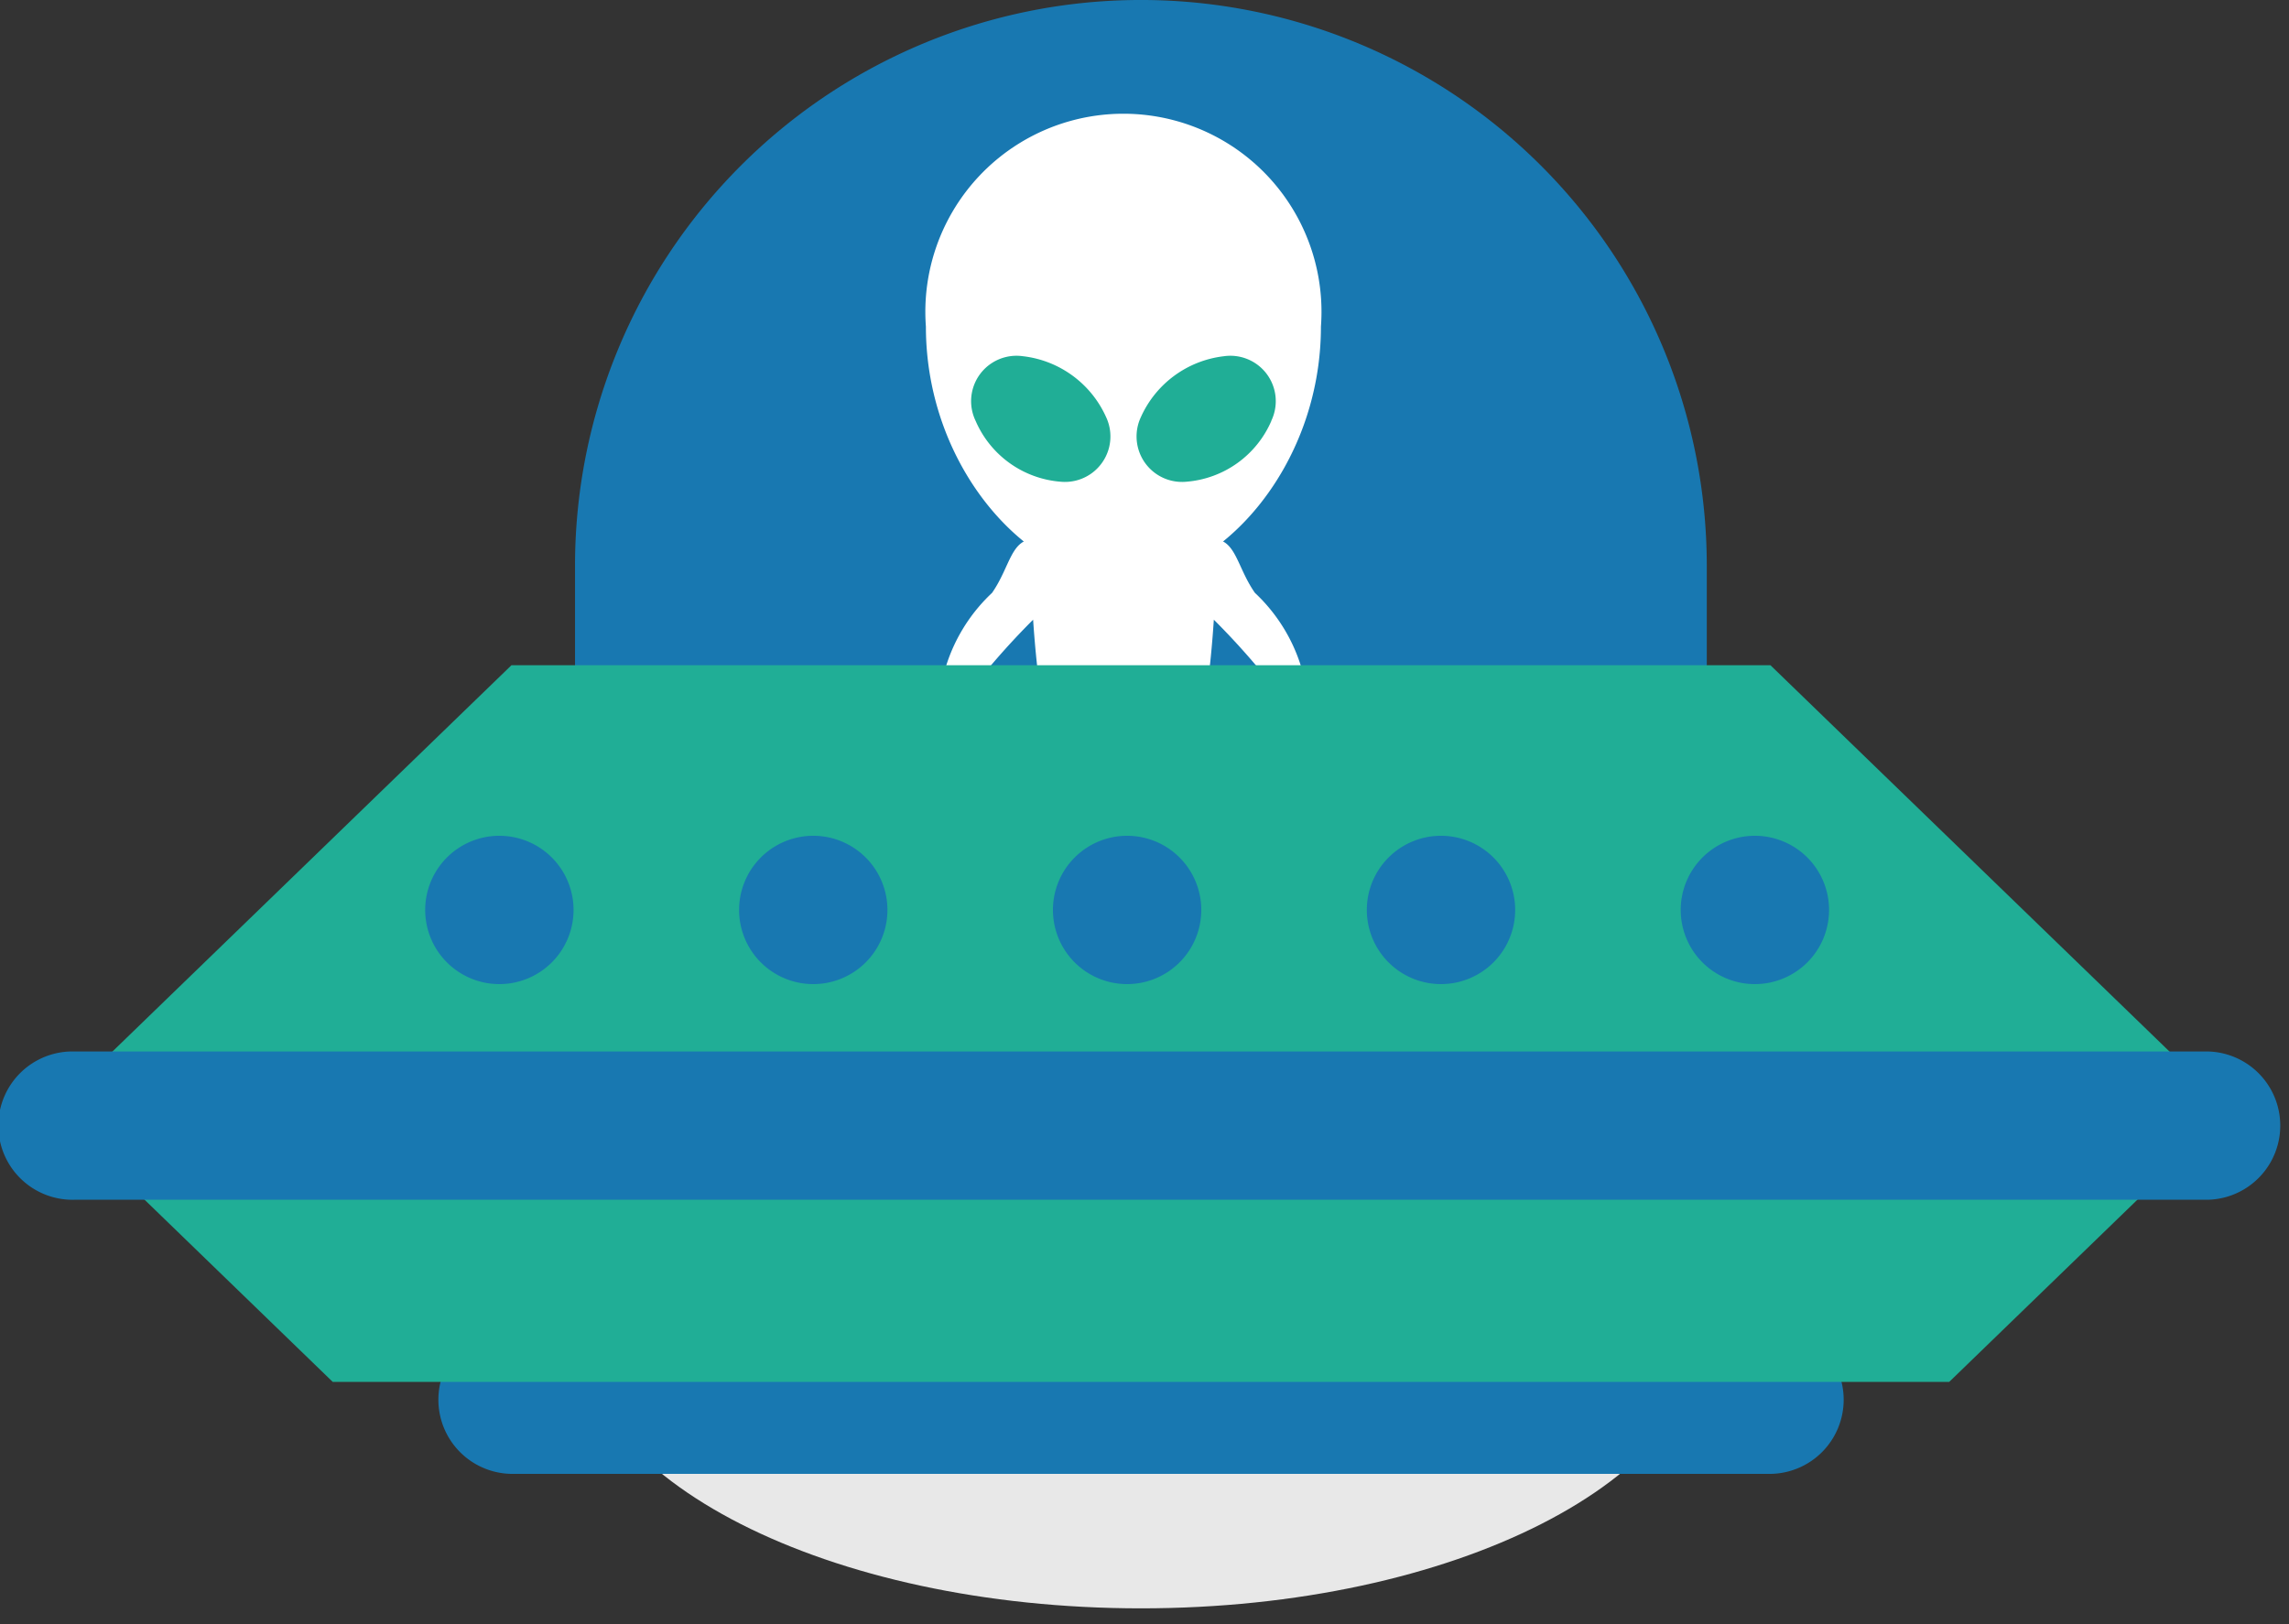 <svg xmlns="http://www.w3.org/2000/svg" xmlns:xlink="http://www.w3.org/1999/xlink" width="62" height="44" viewBox="0 0 62 44"><rect x="0" y="0" width="62" height="44" fill="#333333" stroke="none"/><defs><style>.a,.d{fill:#fff;}.a{stroke:#707070;}.b{clip-path:url(#a);}.c{fill:#1878b1;}.e{fill:#20ae96;}.f{fill:none;}.g{fill:#e8e8e8;}</style><clipPath id="a"><rect class="a" width="62" height="44" transform="translate(2584 1579)"/></clipPath></defs><g class="b" transform="translate(-2584 -1579)"><g transform="translate(2581.166 1576.165)"><g transform="translate(2.834 2.835)"><path class="c" d="M126.8,18.162a15.327,15.327,0,0,0-30.655,0V38.71H126.8Z" transform="translate(-80.57 -2.835)"/><path class="d" d="M165.152,89.046a4.6,4.6,0,0,0-1.349-2.37c-.51-.729-.51-1.495-1.2-1.458-.09,0-.194.006-.3.014a18.093,18.093,0,0,0-2.035-1.034l-.025.137-.025-.137a18.107,18.107,0,0,0-2.035,1.034c-.1-.007-.209-.009-.3-.014-.693-.036-.693.729-1.2,1.458a4.6,4.6,0,0,0-1.349,2.37c-.328,1.495.438,3.5,1.458,3.245a2.758,2.758,0,0,1-.474-3.245,20.387,20.387,0,0,1,1.477-1.643c.1,1.488.325,3.427.783,3.794a1.267,1.267,0,0,0,.394.2l-.017.092a11.506,11.506,0,0,0,2.575,0l-.017-.092a1.266,1.266,0,0,0,.394-.2c.459-.367.686-2.306.783-3.794a20.422,20.422,0,0,1,1.477,1.643,2.758,2.758,0,0,1-.474,3.245c1.021.255,1.786-1.75,1.458-3.245" transform="translate(-129.812 -70.615)"/><path class="d" d="M158.441,33.8c2.557,0,5.348-3.05,5.348-6.891a5.365,5.365,0,1,0-10.7,0c0,3.841,2.791,6.891,5.348,6.891" transform="translate(-128.01 -18.062)"/><path class="e" d="M161.8,60.576a2.823,2.823,0,0,1,2.246,1.653,1.232,1.232,0,0,1-1.236,1.746,2.743,2.743,0,0,1-2.3-1.647,1.23,1.23,0,0,1,1.287-1.752" transform="translate(-134.084 -50.925)"/><path class="e" d="M190.9,62.327a2.744,2.744,0,0,1-2.3,1.647,1.232,1.232,0,0,1-1.236-1.746,2.823,2.823,0,0,1,2.246-1.653,1.23,1.23,0,0,1,1.287,1.752" transform="translate(-156.464 -50.924)"/><path class="f" d="M126.8,18.162a15.327,15.327,0,0,0-30.655,0V38.71H126.8Z" transform="translate(-80.57 -2.835)"/><path class="g" d="M96.148,195.48c0,4.3,6.862,7.792,15.327,7.792s15.327-3.489,15.327-7.792v-4.347H96.148Z" transform="translate(-80.571 -159.701)"/><path class="f" d="M96.148,195.48c0,4.3,6.862,7.792,15.327,7.792s15.327-3.489,15.327-7.792v-4.347H96.148Z" transform="translate(-80.571 -159.701)"/><path class="c" d="M110.2,221.981H76.244a2.009,2.009,0,1,1,0-4.017H110.2a2.009,2.009,0,1,1,0,4.017" transform="translate(-62.316 -182.053)"/><path class="f" d="M110.2,221.981H76.244a2.009,2.009,0,1,1,0-4.017H110.2a2.009,2.009,0,1,1,0,4.017Z" transform="translate(-62.316 -182.053)"/><path class="e" d="M70.257,122.844H11.263L23.71,110.792h34.1Z" transform="translate(-9.856 -92.771)"/><path class="f" d="M70.257,122.844H11.263L23.71,110.792h34.1Z" transform="translate(-9.856 -92.771)"/><path class="e" d="M11.264,182.989H70.257l-7.605,7.364H18.869Z" transform="translate(-9.856 -152.916)"/><path class="f" d="M11.264,182.989H70.257l-7.605,7.364H18.869Z" transform="translate(-9.856 -152.916)"/><path class="c" d="M62.633,177.491H4.843a2.009,2.009,0,1,1,0-4.017h57.79a2.009,2.009,0,0,1,0,4.017" transform="translate(-2.834 -144.989)"/><path class="f" d="M62.633,177.491H4.843a2.009,2.009,0,1,1,0-4.017h57.79a2.009,2.009,0,0,1,0,4.017Z" transform="translate(-2.834 -144.989)"/><path class="c" d="M75.851,140.5a2.009,2.009,0,1,0-2.009,2.009,2.009,2.009,0,0,0,2.009-2.009" transform="translate(-60.316 -115.849)"/><circle class="f" cx="2.009" cy="2.009" r="2.009" transform="translate(11.518 22.646)"/><path class="c" d="M126.781,140.5a2.009,2.009,0,1,0-2.009,2.009,2.009,2.009,0,0,0,2.009-2.009" transform="translate(-102.744 -115.849)"/><circle class="f" cx="2.009" cy="2.009" r="2.009" transform="translate(20.02 22.646)"/><path class="c" d="M177.711,140.5a2.009,2.009,0,1,0-2.009,2.009,2.009,2.009,0,0,0,2.009-2.009" transform="translate(-145.173 -115.849)"/><circle class="f" cx="2.009" cy="2.009" r="2.009" transform="translate(28.333 22.853) rotate(-5.655)"/><path class="c" d="M228.641,140.5a2.009,2.009,0,1,0-2.009,2.009,2.009,2.009,0,0,0,2.009-2.009" transform="translate(-187.601 -115.849)"/><circle class="f" cx="2.009" cy="2.009" r="2.009" transform="translate(36.835 22.853) rotate(-5.655)"/><path class="c" d="M279.571,140.5a2.009,2.009,0,1,0-2.009,2.009,2.009,2.009,0,0,0,2.009-2.009" transform="translate(-230.029 -115.849)"/><circle class="f" cx="2.009" cy="2.009" r="2.009" transform="translate(45.337 26.455) rotate(-84.345)"/></g></g></g></svg>